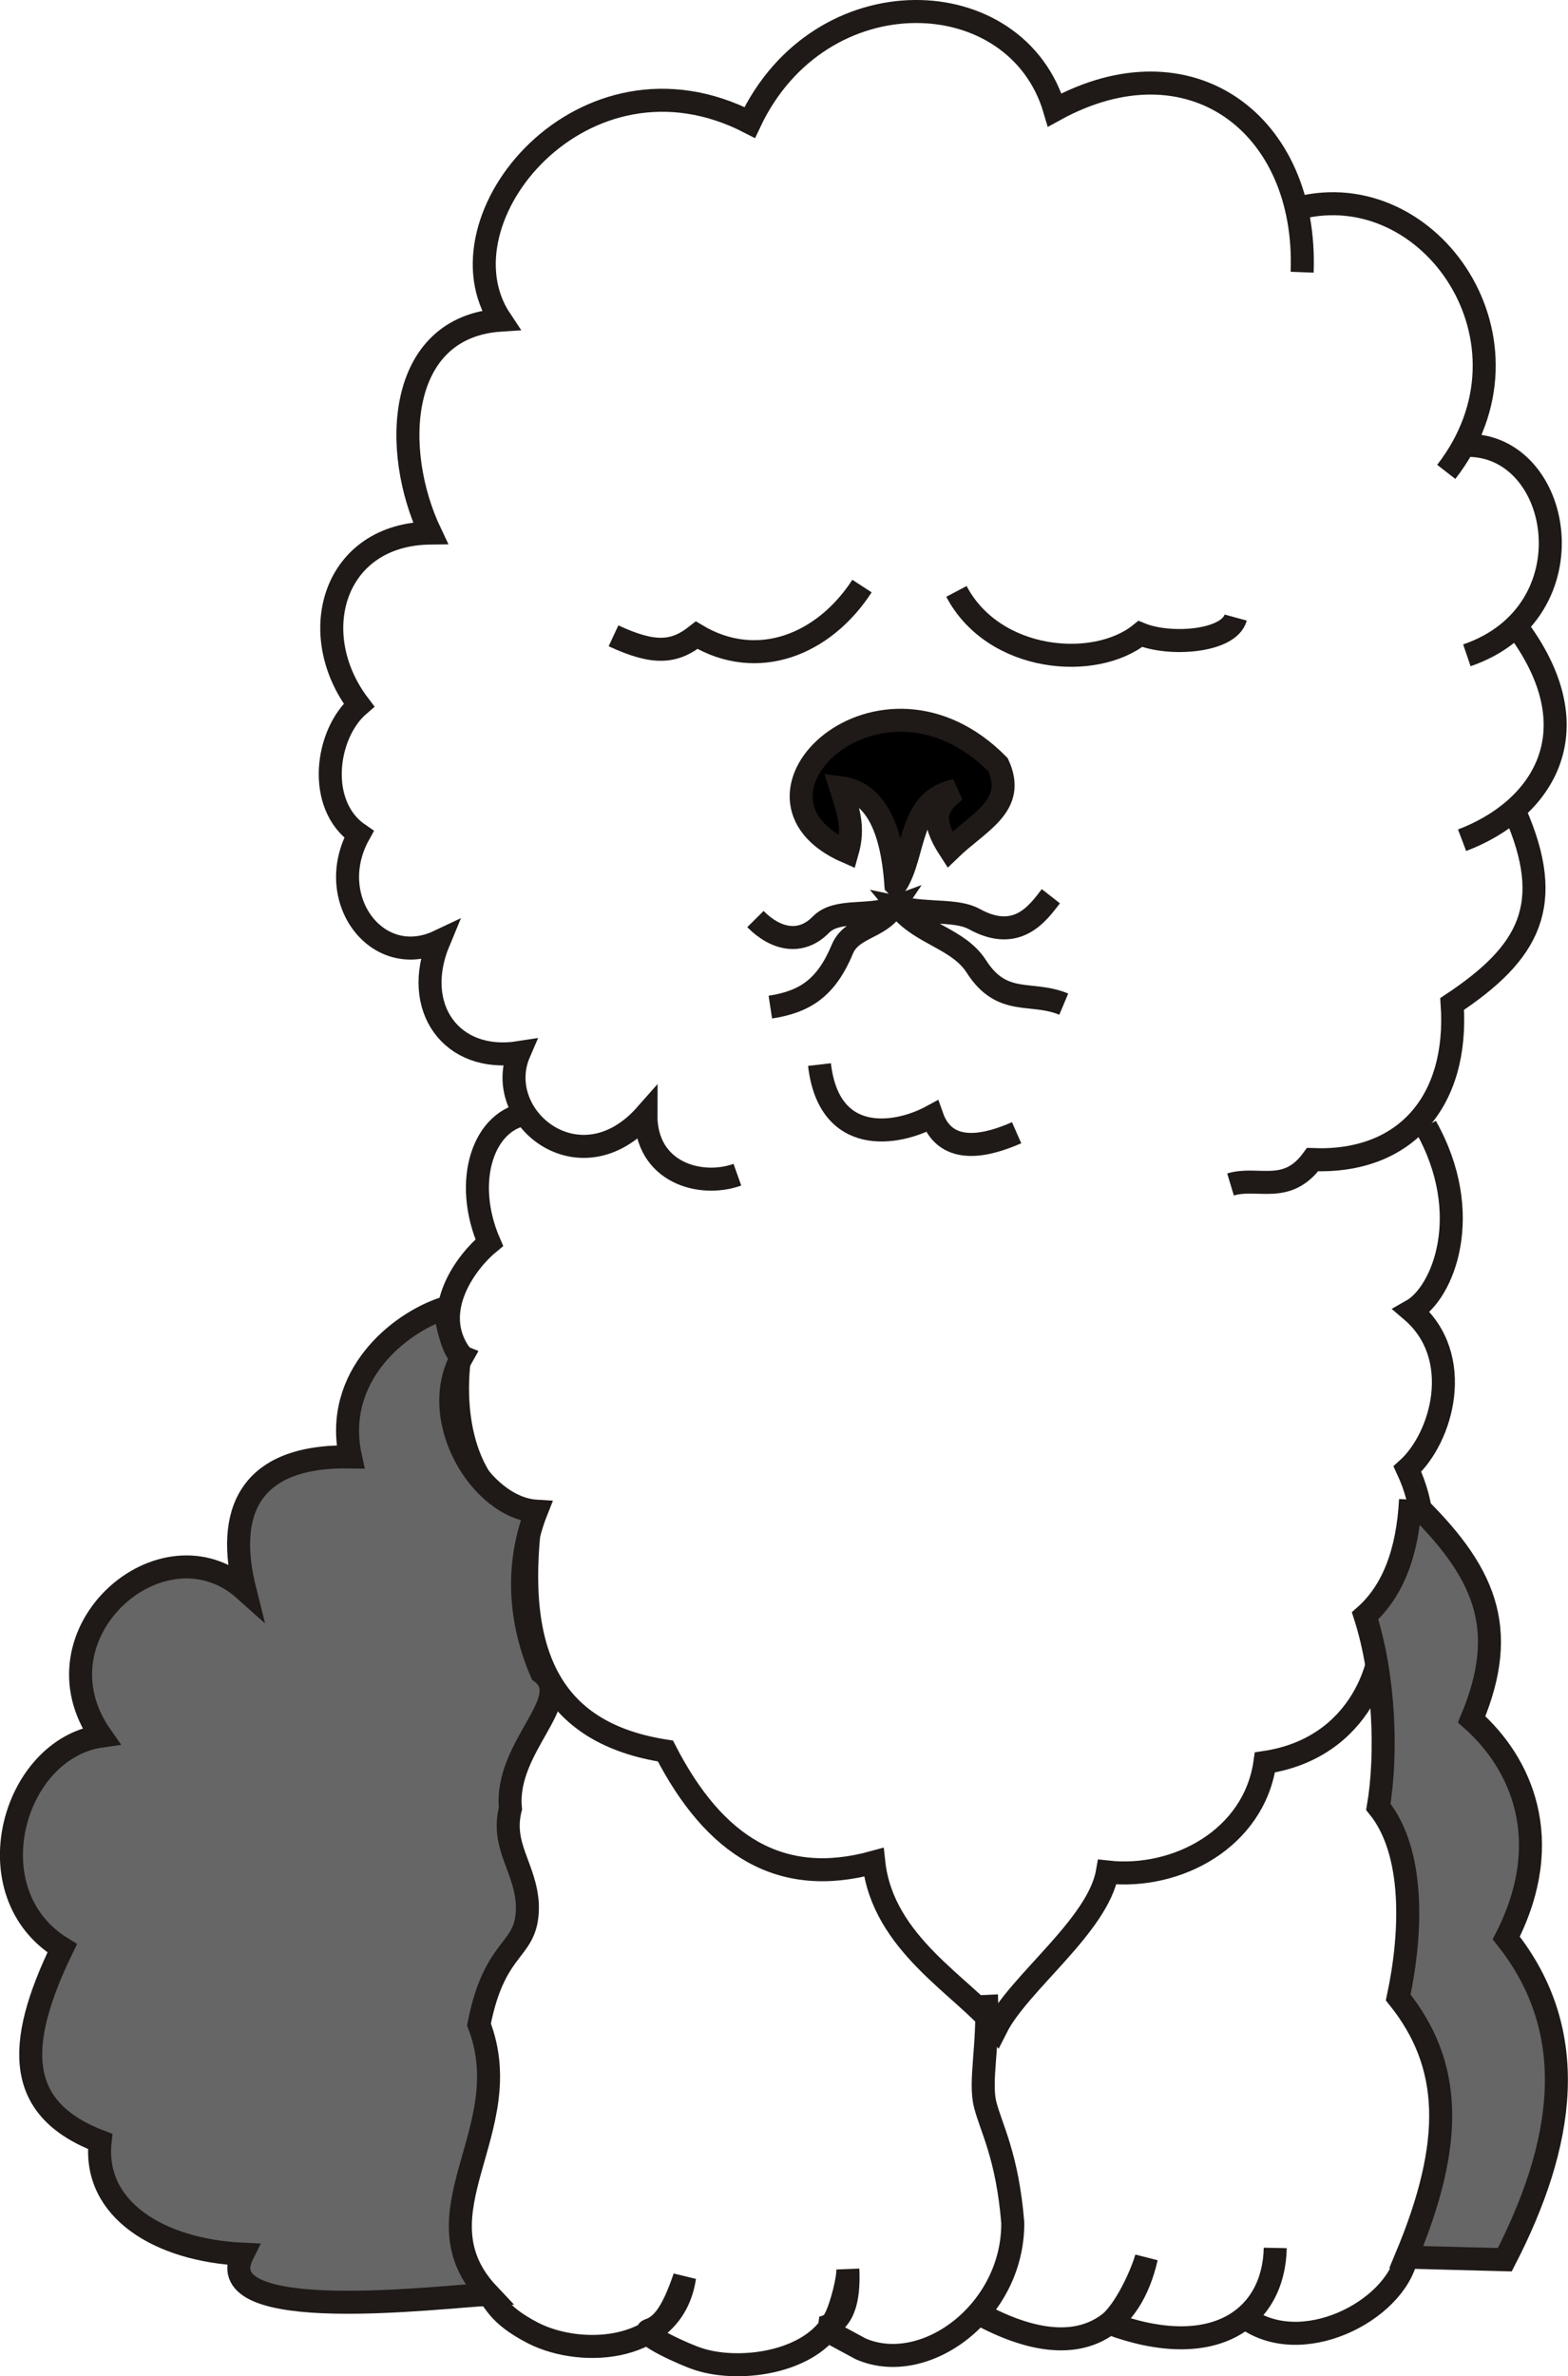 <svg xmlns="http://www.w3.org/2000/svg" viewBox="0 0 85.184 129.01" version="1.0"><g stroke="#1f1a17" stroke-width="1.25"><path d="M28.75 60.45c-2.5.27-3.62 3.67-2.17 7.02-1.22 1-3.26 3.67-1.59 6.04-.54 3.79.51 7.92 3.84 8.87-.98 7.72 1.32 11.76 7.32 12.69 2.66 5.16 6.25 7.44 11.32 6.04.48 4.43 4.85 6.73 6.66 8.98 1.23-2.44 5.52-5.54 6.03-8.45 3.79.42 7.97-1.82 8.56-5.95 5.23-.78 6.64-5.52 6.3-7.78 1.47-1.06 3.31-4.14 1.44-8.15 1.9-1.71 3.13-6.11.23-8.59 1.72-.97 3.44-5.27.77-10.01M41.85 54.68c1.9-.29 3.04-1.06 3.91-3.14.49-1.19 1.97-1.13 2.71-2.23-1.35.5-3.01.01-3.88.9-1.07 1.09-2.43.82-3.55-.31M57.09 48.66c-.68.87-1.8 2.54-4.16 1.24-.95-.52-2.41-.26-4.06-.61 1.18 1.44 3.2 1.67 4.17 3.18 1.41 2.21 2.99 1.31 4.75 2.05" fill="none"/><path d="M48.67 48.03c-.23-3.28-1.22-5.03-2.99-5.26.38 1.21.75 2.09.35 3.49-6.84-2.97 1.82-11.2 8.19-4.74 1.03 2.24-1.05 3.09-2.62 4.61-1.04-1.6-.82-2.35.31-3.21-2.58.51-2.16 3.41-3.24 5.11z" fill-rule="evenodd"/><path d="M44.52 57.8c.51 4.43 4.18 3.86 6.11 2.81.78 2.23 3.12 1.54 4.6.89M33.33 34.52c2.21 1.03 3.31.93 4.52-.03 3.29 1.96 6.9.53 8.98-2.67M51.96 32.11c2.03 3.85 7.53 4.3 9.99 2.31 1.6.66 4.82.43 5.18-.89" fill="none"/><path d="M78.57 25.62c5.46-7.03-.86-16.16-8.04-14.32m8.9 34.32c4.3-1.63 7.14-5.82 3.13-11.37m-2.89-10.07c5.24-.08 6.84 9.07.02 11.4m-39.63 28.2c-2.02.72-4.99-.12-4.97-3.26-3.59 4.06-8.39.12-6.88-3.37-3.68.58-5.87-2.44-4.37-6.04-3.36 1.59-6.27-2.33-4.34-5.81-2.33-1.59-1.81-5.46 0-7.02-2.95-3.88-1.39-9.28 3.88-9.34-2.13-4.48-1.83-11.19 3.82-11.56C23.55 11.92 31.7 2 40.73 6.65c3.82-8.11 14.51-7.73 16.57-.68 7.35-4.04 13.75.76 13.44 8.81m-3.89 49.53c1.49-.45 3.05.58 4.46-1.35 5.04.2 7.94-3.17 7.58-8.45 4.17-2.77 5.64-5.36 3.41-10.42" fill="none"/><path d="M24.14 71.03c-2.49.81-6.05 3.71-5.1 8.07-5.68-.1-6.75 3.19-5.74 7.22-4.45-3.98-11.71 2.37-7.81 7.94-4.82.69-7 8.54-2.11 11.52-2.6 5.36-2.48 8.75 2.06 10.49-.4 3.72 3.25 5.91 7.74 6.12-1.97 3.91 10.77 2.3 13.36 2.18-4.15-4.39 1.7-8.92-.52-14.65.89-4.55 2.7-3.85 2.63-6.52-.11-2.02-1.44-3.16-.92-5.21-.33-3.37 3.6-5.94 1.68-7.39-1.37-3.19-1.26-6.25-.27-8.75-3.01-.18-5.96-5.01-4.04-8.39-.51-.21-.84-1.99-.96-2.63zM76.63 81.42c4.05 3.87 5.4 6.96 3.32 11.93 2.67 2.36 4.6 6.53 1.88 11.87 4.11 5.16 3.14 11.22-.08 17.47l-5.35-.14c2.63-6.29 2.48-10.47-.44-14.1.75-3.51.91-7.9-1.08-10.35.48-2.82.34-7.08-.72-10.37 1.5-1.33 2.32-3.43 2.47-6.31z" fill="#666" fill-rule="evenodd"/><path stroke-linejoin="bevel" d="M26.49 124.61c.44.23.42 1.01 2.49 2.07 2.69 1.36 7.62 1.02 8.21-3.04-.66 1.93-1.2 2.63-1.94 2.88-.54.19 1.92 1.32 2.71 1.57 2.32.75 6.43.16 7.52-2.44.22-.5.6-1.84.58-2.45.08 1.7-.25 2.92-1.41 3.19l2.11 1.14c3.49 1.52 8.29-2.02 8.26-6.85-.3-3.65-1.18-5.14-1.5-6.42-.32-1.29.2-3.15.07-5.95" fill="none"/><path d="M52.9 125.46c5.9 3.34 8.58.66 9.38-2.88-.28.98-1.16 2.86-2.01 3.56 5.69 2.11 8.93-.27 9.01-4.09M67.56 125.77c3.06 2.37 8.22-.28 8.85-3.23" fill="none"/></g></svg>